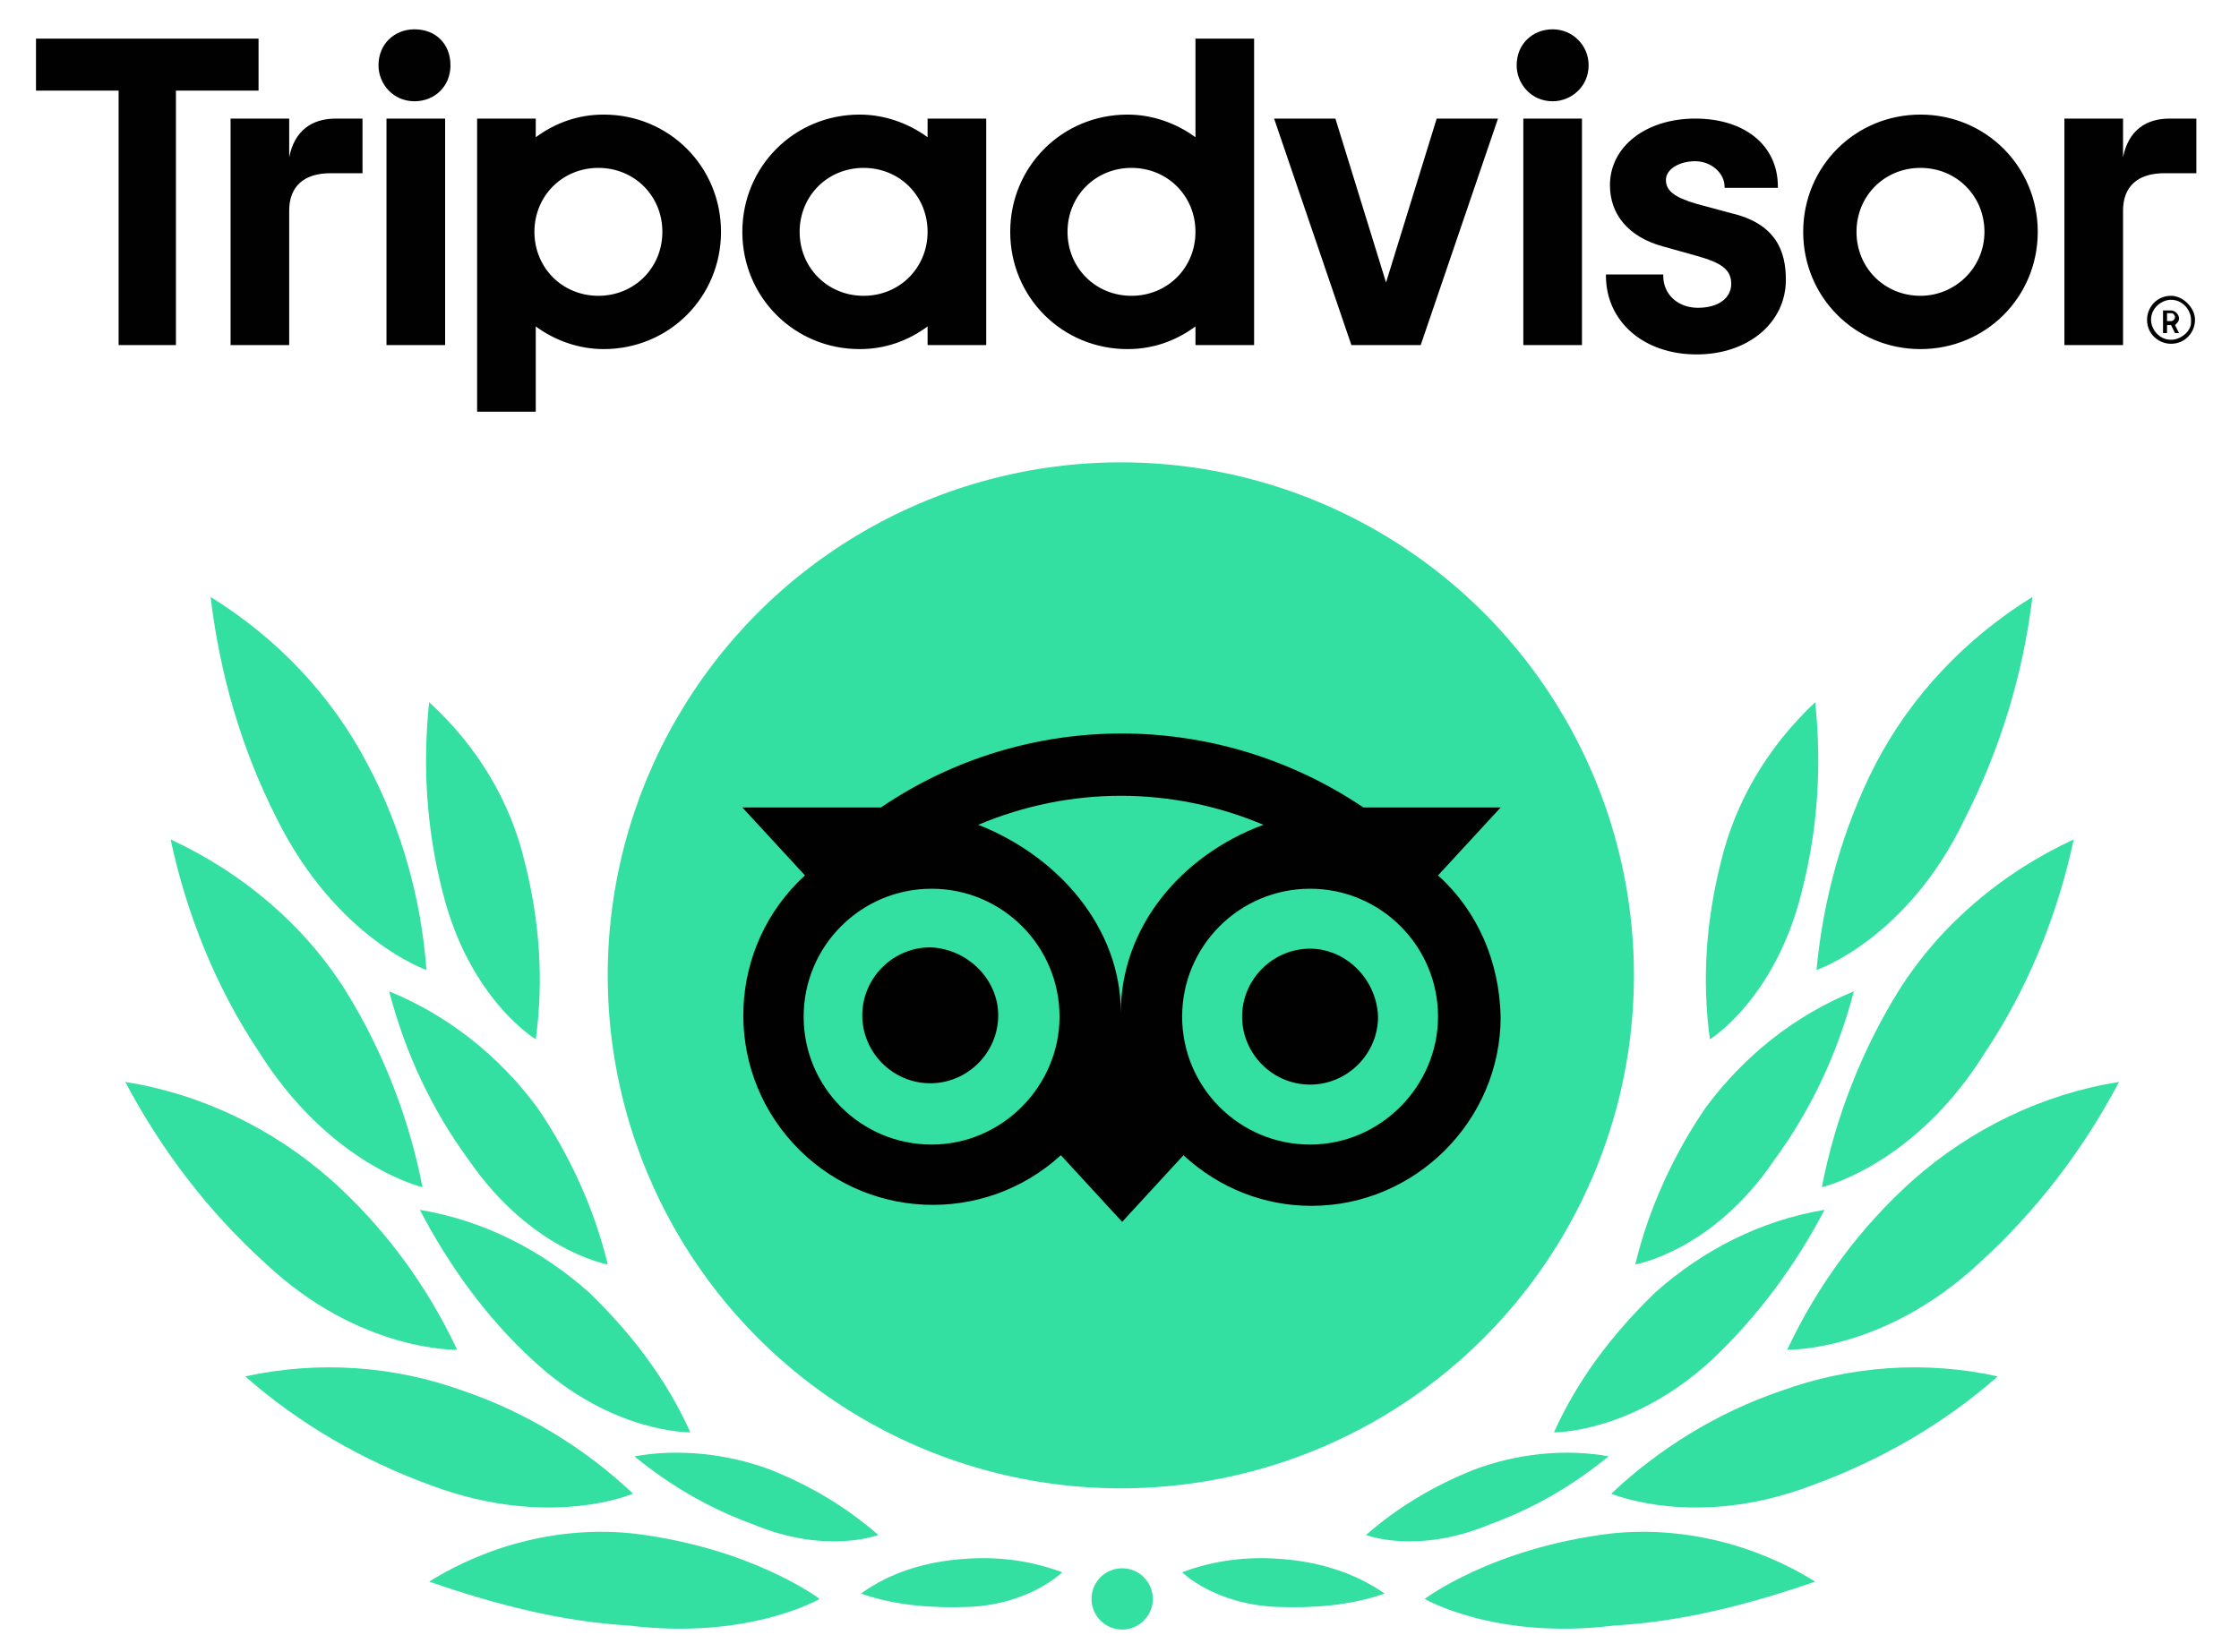 <?xml version="1.0" encoding="utf-8"?>
<!-- Generator: Adobe Illustrator 28.0.0, SVG Export Plug-In . SVG Version: 6.00 Build 0)  -->
<svg version="1.1" id="Layer_1" xmlns="http://www.w3.org/2000/svg" xmlns:xlink="http://www.w3.org/1999/xlink" x="0px" y="0px"
	 width="168px" height="124px" viewBox="0 0 168 124" style="enable-background:new 0 0 168 124;" xml:space="preserve">
<style type="text/css">
	.st0{fill:#33E0A1;}
	.st1{fill:#010101;}
</style>
<g>
	<path class="st0" d="M61.5,120c0,0-5-3.8-13.9-4.9c-5.4-0.6-10.9,0.8-15.4,3.6c4.9,1.7,9.9,3,15,3.3C56.2,123.1,61.5,120,61.5,120z
		"/>
	<path class="st0" d="M47.5,112.1c-3.6-3.4-8-6.1-12.7-7.7c-5.2-1.9-10.9-2.3-16.4-1.1c4.1,3.6,8.8,6.3,14,8.2
		C41.3,114.8,47.5,112.1,47.5,112.1z"/>
	<path class="st0" d="M34.3,101.3c-2.3-4.9-5.5-9.2-9.4-12.7c-4.4-3.9-9.8-6.5-15.5-7.4c2.7,5.1,6.2,9.7,10.5,13.6
		C27,101.5,34.3,101.3,34.3,101.3z"/>
	<path class="st0" d="M31.7,89.1c-1-5.2-3-10.3-5.8-14.8c-3.1-4.9-7.7-8.8-13.1-11.3c1.2,5.6,3.4,11.1,6.6,15.9
		C24.8,87.5,31.7,89.1,31.7,89.1z"/>
	<path class="st0" d="M32,72.8c-0.4-5.4-1.9-10.7-4.4-15.4c-2.7-5.2-6.8-9.5-11.8-12.6c0.7,5.8,2.3,11.4,5,16.7
		C25.3,70.5,32,72.8,32,72.8z"/>
	<path class="st0" d="M51.8,107.5c-1.8-4-4.4-7.4-7.6-10.5c-3.6-3.2-7.9-5.4-12.7-6.2c2.2,4.2,5,8.1,8.5,11.3
		C45.9,107.6,51.8,107.5,51.8,107.5z"/>
	<path class="st0" d="M65.9,115.2c-2.4-2.1-5.1-3.7-8.1-4.9c-3.2-1.2-6.9-1.6-10.2-1c2.7,2.2,5.6,3.9,8.9,5.1
		C62,116.7,65.9,115.2,65.9,115.2z"/>
	<path class="st0" d="M79.7,118c-2.4-0.9-4.9-1.2-7.4-1c-2.8,0.2-5.5,1-7.7,2.6c2.6,0.9,5.3,1.1,8.1,1C77.3,120.4,79.7,118,79.7,118
		z"/>
	<path class="st0" d="M45.6,94.9c-1-4.2-2.9-8.3-5.3-11.8c-2.9-3.9-6.7-6.9-11.1-8.7c1.2,4.6,3.2,8.9,6,12.7
		C39.9,93.9,45.6,94.9,45.6,94.9z"/>
	<path class="st0" d="M40.2,78c0.6-4.4,0.3-8.8-0.8-13.2c-1.1-4.7-3.6-8.8-7.2-12.1c-0.5,4.8-0.2,9.5,1,14.2
		C35.2,75,40.2,78,40.2,78z"/>
	<path class="st0" d="M106.9,120c0,0,5-3.8,13.9-4.9c5.4-0.6,10.9,0.8,15.4,3.6c-4.9,1.7-9.9,3-15.1,3.3
		C112.2,123.1,106.9,120,106.9,120z"/>
	<path class="st0" d="M120.9,112.1c3.6-3.4,8-6.1,12.7-7.7c5.2-1.9,10.9-2.3,16.3-1.1c-4.1,3.6-8.8,6.3-14,8.2
		C127.2,114.8,120.9,112.1,120.9,112.1z"/>
	<path class="st0" d="M134.1,101.3c2.3-4.9,5.5-9.2,9.4-12.7c4.4-3.9,9.8-6.5,15.5-7.4c-2.7,5.1-6.2,9.7-10.5,13.6
		C141.3,101.5,134.1,101.3,134.1,101.3z"/>
	<path class="st0" d="M136.7,89.1c1-5.2,3-10.3,5.8-14.8c3.1-4.9,7.7-8.8,13.1-11.3c-1.2,5.6-3.4,11.1-6.6,15.9
		C143.7,87.5,136.7,89.1,136.7,89.1z"/>
	<path class="st0" d="M136.3,72.8c0.5-5.4,2-10.7,4.4-15.4c2.7-5.2,6.8-9.5,11.8-12.6c-0.7,5.8-2.4,11.4-5.1,16.7
		C143.1,70.5,136.3,72.8,136.3,72.8z"/>
	<path class="st0" d="M116.6,107.5c1.8-4,4.4-7.4,7.6-10.5c3.6-3.2,7.9-5.4,12.7-6.2c-2.2,4.2-5,8-8.5,11.3
		C122.4,107.6,116.6,107.5,116.6,107.5z"/>
	<path class="st0" d="M102.5,115.2c2.4-2.1,5.1-3.7,8.1-4.9c3.2-1.2,6.8-1.6,10.1-1c-2.7,2.2-5.6,3.9-8.9,5.1
		C106.3,116.7,102.5,115.2,102.5,115.2z"/>
	<path class="st0" d="M88.7,118c2.4-0.9,4.9-1.2,7.4-1c2.8,0.2,5.5,1,7.8,2.6c-2.6,0.9-5.3,1.1-8.1,1C91.1,120.4,88.7,118,88.7,118z
		"/>
	<path class="st0" d="M122.7,94.9c1-4.2,2.9-8.3,5.3-11.8c2.9-3.9,6.7-6.9,11.1-8.7c-1.2,4.6-3.2,8.9-6,12.7
		C128.5,93.9,122.7,94.9,122.7,94.9z"/>
	<path class="st0" d="M128.3,78c-0.6-4.4-0.3-8.8,0.8-13.2c1.1-4.7,3.6-8.8,7.1-12.1c0.5,4.8,0.2,9.5-1,14.2
		C133.2,75,128.3,78,128.3,78z"/>
	<circle class="st0" cx="84.2" cy="120" r="2.3"/>
	<circle class="st0" cx="84.1" cy="73.2" r="38.5"/>
	<path class="st1" d="M107.9,65.7l4.7-5.1h-10.3c-11-7.4-25.3-7.4-36.2,0H55.7l4.7,5.1C54.6,71,54.2,80,59.5,85.8s14.3,6.2,20.1,0.9
		l0,0l4.6,5l4.6-5c2.7,2.5,6.1,3.8,9.6,3.8c7.8,0,14.2-6.4,14.2-14.2C112.5,72.2,110.9,68.4,107.9,65.7z M69.9,85.9
		c-5.3,0-9.6-4.3-9.6-9.6c0-5.3,4.3-9.6,9.6-9.6c5.3,0,9.6,4.3,9.6,9.6C79.5,81.5,75.2,85.9,69.9,85.9L69.9,85.9z M84.1,76
		c0-6.3-4.6-11.7-10.7-14.1c6.9-2.9,14.5-2.9,21.4,0C88.6,64.2,84.1,69.6,84.1,76L84.1,76z M98.3,85.9c-5.3,0-9.6-4.3-9.6-9.6
		c0-5.3,4.3-9.6,9.6-9.6c5.3,0,9.6,4.3,9.6,9.6l0,0C107.9,81.5,103.6,85.9,98.3,85.9z M98.3,71.2c-2.8,0-5.1,2.3-5.1,5.1
		c0,2.8,2.3,5.1,5.1,5.1c2.8,0,5.1-2.3,5.1-5.1l0,0C103.3,73.5,101,71.2,98.3,71.2L98.3,71.2z M74.9,76.2c0,2.8-2.3,5.1-5.1,5.1
		s-5.1-2.3-5.1-5.1c0-2.8,2.3-5.1,5.1-5.1l0,0C72.6,71.2,74.9,73.5,74.9,76.2L74.9,76.2z"/>
	<path class="st1" d="M162.9,22.2c-1.1,0-1.8,0.9-1.8,1.8c0,1.1,0.9,1.8,1.8,1.8c1.1,0,1.8-0.9,1.8-1.8S163.8,22.2,162.9,22.2z
		 M162.9,25.5c-0.9,0-1.5-0.8-1.5-1.5c0-0.9,0.8-1.5,1.5-1.5c0.9,0,1.5,0.8,1.5,1.5v0.2C164.4,24.9,163.6,25.5,162.9,25.5z
		 M163.5,23.9c0-0.3-0.3-0.6-0.6-0.6h-0.6V25h0.3v-0.6h0.3l0.3,0.6h0.3l-0.3-0.6C163.4,24.2,163.5,24.1,163.5,23.9z M162.9,24.1
		h-0.3v-0.6h0.3c0.2,0,0.3,0.2,0.3,0.3S163.1,24.1,162.9,24.1z M21.7,11.8V8.9h-4.4v17h4.4V15.8c0-1.8,1.1-2.8,3.1-2.8h2.4V8.9h-2
		C23.4,8.9,22.1,9.8,21.7,11.8z M31.1,2.2c-1.5,0-2.7,1.1-2.7,2.7c0,1.4,1.1,2.7,2.7,2.7c1.5,0,2.7-1.1,2.7-2.7S32.7,2.2,31.1,2.2
		L31.1,2.2z M29,25.9h4.4v-17H29V25.9z M54.1,17.4c0,4.9-3.9,8.8-8.8,8.8c-1.8,0-3.6-0.6-5.1-1.7v6.4h-4.4v-22h4.4v1.4
		c1.5-1.1,3.2-1.7,5.1-1.7C50.2,8.6,54.1,12.5,54.1,17.4L54.1,17.4z M49.7,17.4c0-2.7-2.1-4.8-4.8-4.8s-4.8,2.1-4.8,4.8
		s2.1,4.8,4.8,4.8l0,0C47.6,22.2,49.7,20.1,49.7,17.4L49.7,17.4L49.7,17.4z M129.9,16l-2.6-0.7c-1.7-0.5-2.3-1-2.3-1.8
		s1-1.4,2.2-1.4c1.2,0,2.2,0.9,2.2,1.9v0.1h4V14c0-3.1-2.5-5.1-6.2-5.1s-6.4,2.1-6.4,5c0,2.2,1.4,3.9,4,4.6l2.5,0.7
		c1.8,0.5,2.6,1,2.6,2.1s-1,1.8-2.5,1.8s-2.6-1-2.6-2.4v-0.1h-4.3v0.1c0,3.4,2.8,5.9,6.8,5.9c3.9,0,6.7-2.4,6.7-5.6
		C134,18.9,133.3,16.8,129.9,16L129.9,16z M69.6,8.9H74v17h-4.4v-1.4c-1.5,1.1-3.2,1.7-5.1,1.7c-4.9,0-8.8-3.9-8.8-8.8
		s3.9-8.8,8.8-8.8c1.8,0,3.6,0.6,5.1,1.7V8.9z M69.6,17.4L69.6,17.4c0-2.7-2.1-4.8-4.8-4.8c-2.7,0-4.8,2.1-4.8,4.8s2.1,4.8,4.8,4.8
		C67.5,22.2,69.6,20.1,69.6,17.4L69.6,17.4L69.6,17.4z M89.7,2.9h4.4v23h-4.4v-1.4c-1.5,1.1-3.2,1.7-5.1,1.7c-4.9,0-8.8-3.9-8.8-8.8
		s3.9-8.8,8.8-8.8c1.8,0,3.6,0.6,5.1,1.7V2.9z M89.7,17.4c0-2.7-2.1-4.8-4.8-4.8c-2.7,0-4.8,2.1-4.8,4.8s2.1,4.8,4.8,4.8
		S89.7,20.1,89.7,17.4L89.7,17.4L89.7,17.4z M114.3,25.9h4.4v-17h-4.4V25.9z M116.5,2.2c-1.5,0-2.7,1.1-2.7,2.7
		c0,1.4,1.1,2.7,2.7,2.7c1.4,0,2.7-1.1,2.7-2.7l0,0C119.2,3.4,118,2.2,116.5,2.2L116.5,2.2z M152.9,17.4c0,4.9-3.9,8.8-8.8,8.8
		s-8.8-3.9-8.8-8.8s3.9-8.8,8.8-8.8S152.9,12.5,152.9,17.4L152.9,17.4z M148.9,17.4c0-2.7-2.1-4.8-4.8-4.8s-4.8,2.1-4.8,4.8
		s2.1,4.8,4.8,4.8l0,0C146.7,22.2,148.9,20.1,148.9,17.4L148.9,17.4L148.9,17.4z M19.4,2.9H2.7v3.9h6.2v19.1h4.3V6.8h6.2V2.9z
		 M104,21.2l-3.8-12.3h-4.6l5.8,17h5.2l5.8-17h-4.6L104,21.2z M159.3,11.8V8.9h-4.4v17h4.4V15.8c0-1.8,1.1-2.8,3.1-2.8h2.4V8.9h-2
		C161,8.9,159.7,9.8,159.3,11.8L159.3,11.8z"/>
</g>
</svg>
